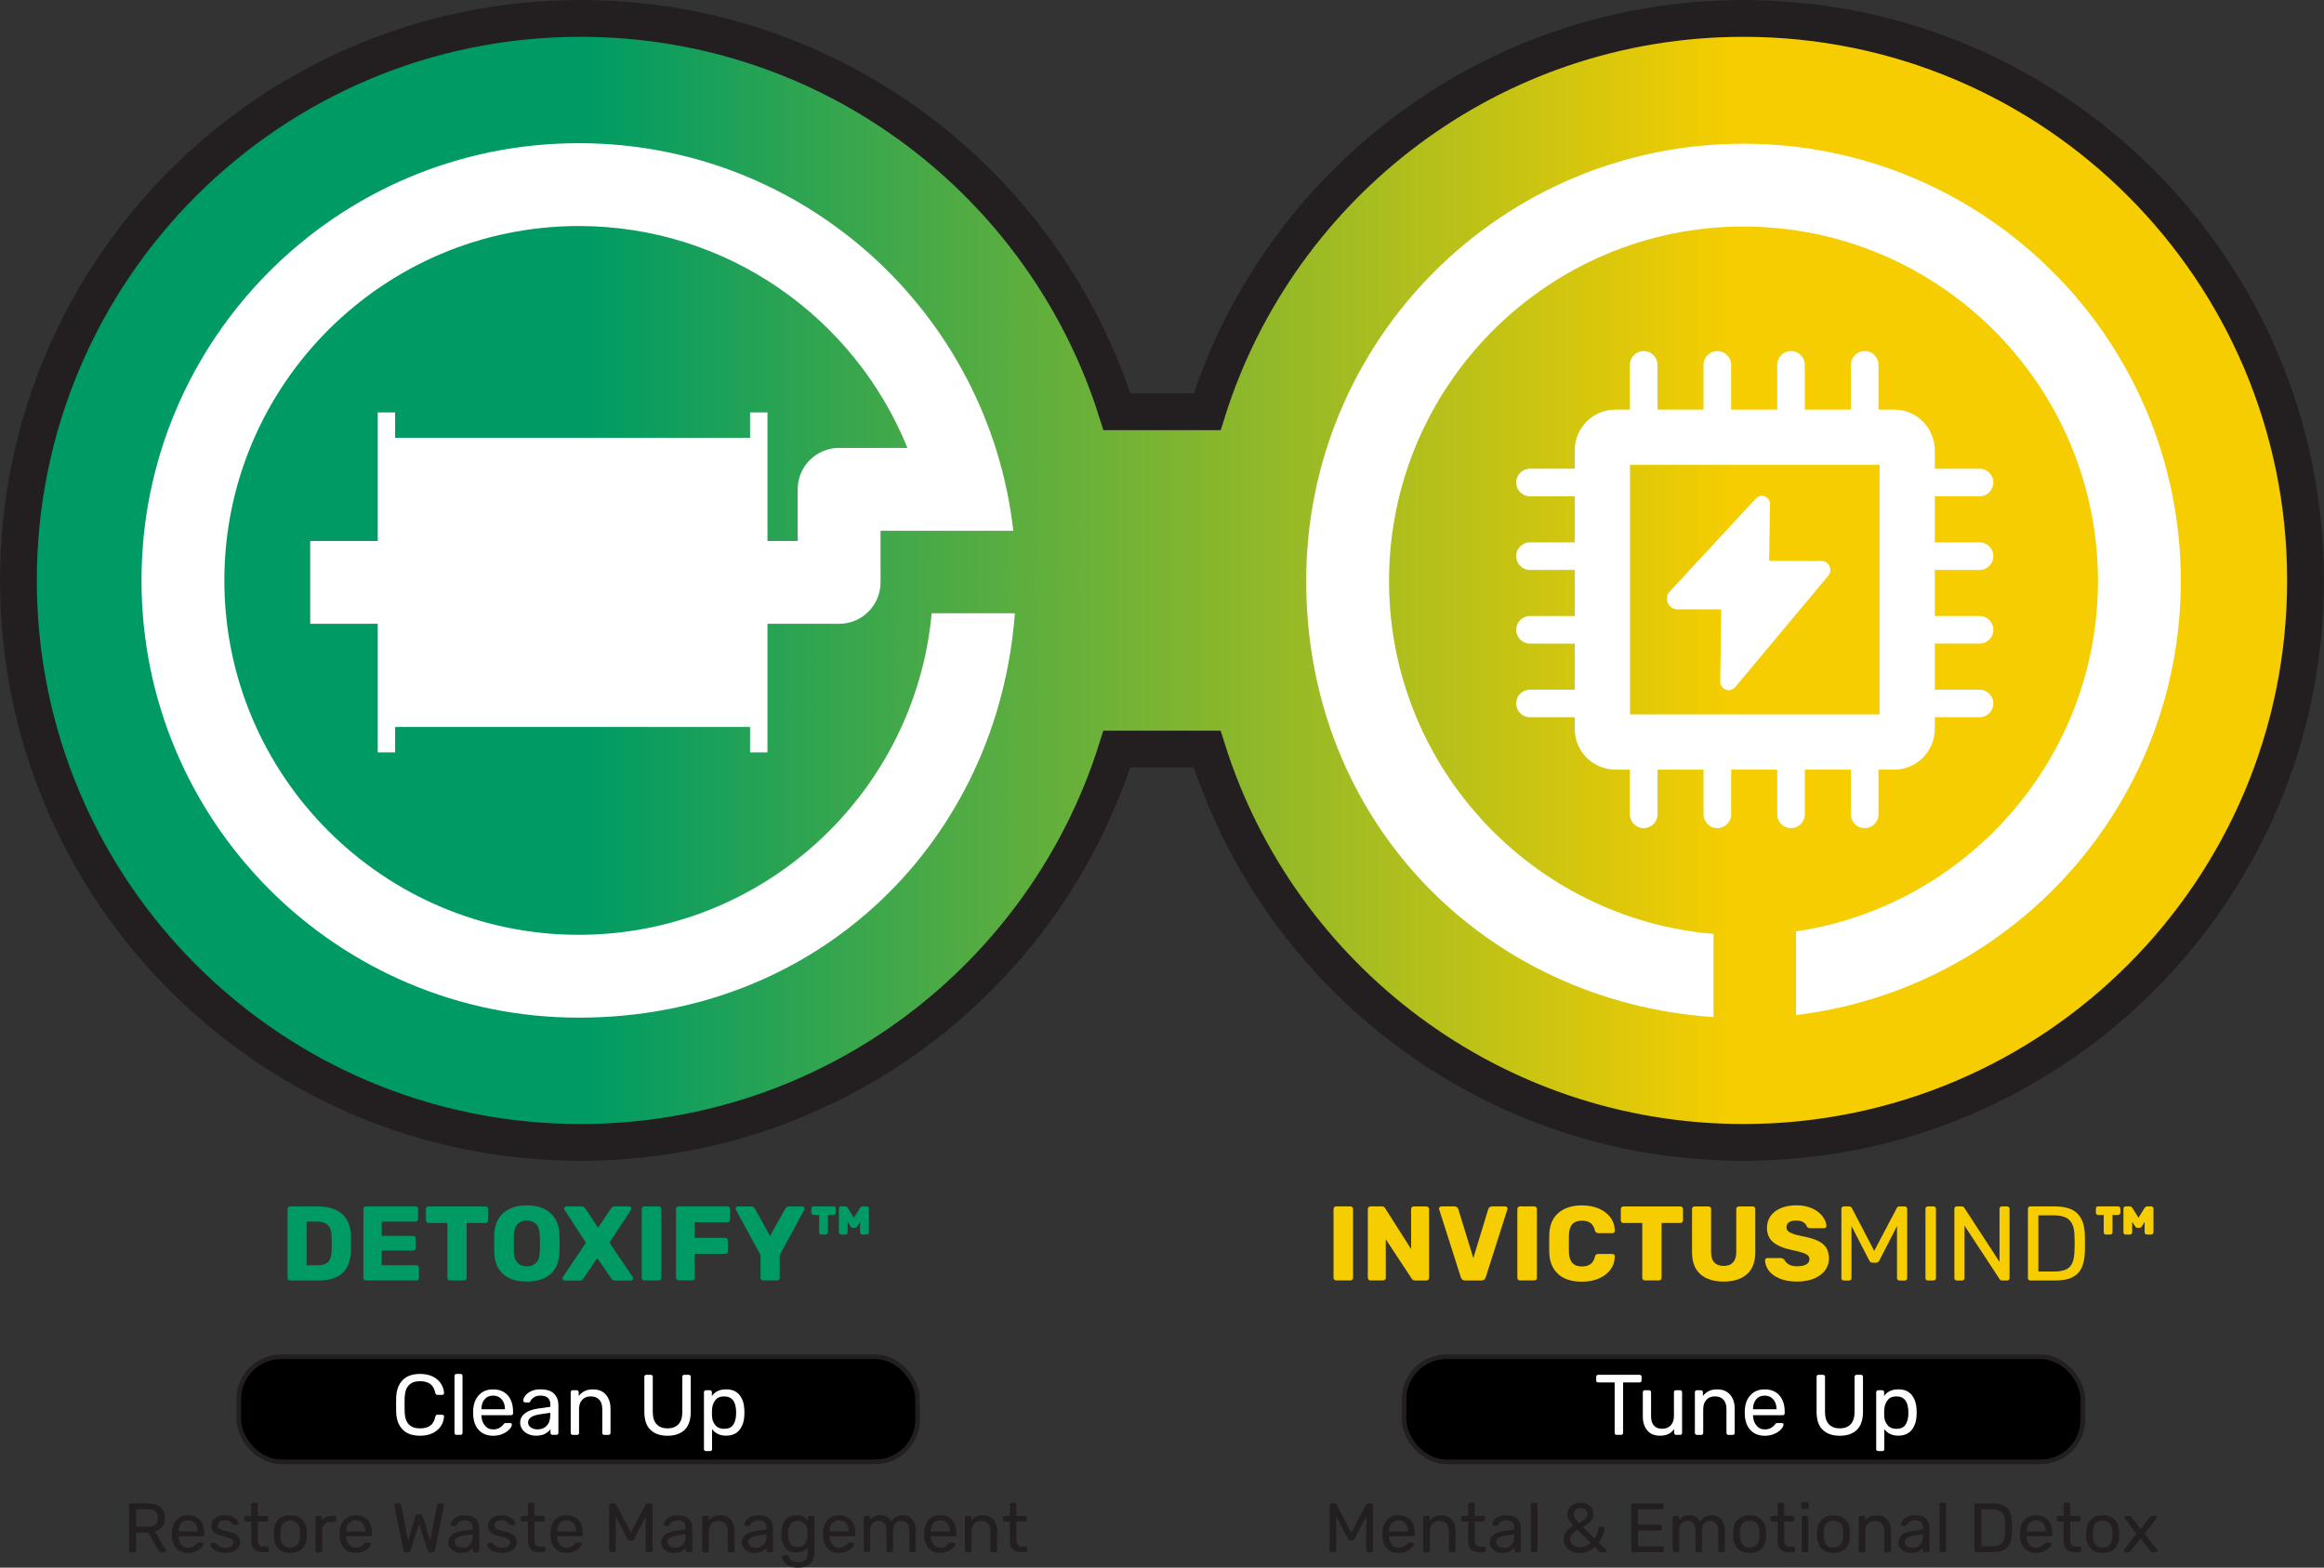 <?xml version="1.0" encoding="UTF-8"?>
<svg xmlns="http://www.w3.org/2000/svg" xmlns:xlink="http://www.w3.org/1999/xlink" id="Layer_2" data-name="Layer 2" viewBox="0 0 504.87 340.6">
  <rect x="0" y="0" width="504.87" height="340.6" fill="#333333" stroke="none"/>
  <defs>
    <style>
      .cls-1 {
        fill: #000;
      }

      .cls-1, .cls-2 {
        stroke: #231f20;
        stroke-miterlimit: 10;
      }

      .cls-3 {
        fill: #009b64;
      }

      .cls-3, .cls-4, .cls-5, .cls-6 {
        stroke-width: 0px;
      }

      .cls-4 {
        fill: #231f20;
      }

      .cls-2 {
        fill: url(#linear-gradient);
        stroke-width: 8px;
      }

      .cls-5 {
        fill: #fff;
      }

      .cls-6 {
        fill: #f6cd00;
      }
    </style>
    <linearGradient id="linear-gradient" x1="4" y1="126.11" x2="500.87" y2="126.11" gradientUnits="userSpaceOnUse">
      <stop offset=".25" stop-color="#009b64"></stop>
      <stop offset=".75" stop-color="#f6cd00"></stop>
    </linearGradient>
  </defs>
  <g id="Layer_1-2" data-name="Layer 1">
    <g>
      <g>
        <path class="cls-3" d="M62.65,278.04c-.12-.11-.17-.25-.17-.4v-14.95c0-.17.06-.31.17-.41.11-.11.25-.16.4-.16h5.98c2.25,0,4,.54,5.24,1.61,1.24,1.07,1.89,2.63,1.95,4.67.02.45.02,1.04.02,1.77s0,1.32-.02,1.75c-.08,2.13-.71,3.71-1.9,4.75s-2.92,1.55-5.19,1.55h-6.09c-.15,0-.29-.06-.4-.17ZM69.04,274.91c1.01,0,1.76-.24,2.23-.72.48-.48.73-1.25.76-2.31.03-.45.05-1.02.05-1.73s-.02-1.27-.05-1.7c-.03-1.03-.3-1.79-.82-2.28-.51-.49-1.28-.74-2.29-.74h-2.3v9.48h2.42Z"></path>
        <path class="cls-3" d="M79.12,278.04c-.12-.11-.17-.25-.17-.4v-14.95c0-.17.06-.31.17-.41.11-.11.25-.16.4-.16h10.74c.17,0,.31.05.41.16.11.11.16.25.16.41v2.16c0,.15-.05.29-.16.4-.11.12-.25.17-.41.17h-7.34v3.11h6.83c.17,0,.31.06.41.17.11.12.16.26.16.43v2c0,.15-.05.29-.16.4-.11.12-.25.17-.41.17h-6.83v3.2h7.52c.17,0,.31.05.41.16.11.11.16.25.16.41v2.16c0,.15-.05.29-.16.4-.11.12-.25.17-.41.17h-10.92c-.15,0-.29-.06-.4-.17Z"></path>
        <path class="cls-3" d="M97.36,278.04c-.12-.11-.17-.25-.17-.4v-11.91h-4.09c-.15,0-.29-.06-.4-.17-.11-.12-.17-.25-.17-.4v-2.46c0-.17.06-.31.17-.41.12-.11.25-.16.4-.16h12.37c.17,0,.31.05.41.16.11.11.16.25.16.41v2.46c0,.17-.05.31-.16.41-.11.11-.25.16-.41.16h-4.09v11.91c0,.15-.05.29-.16.4-.11.12-.25.17-.41.17h-3.04c-.15,0-.29-.06-.4-.17Z"></path>
        <path class="cls-3" d="M109.35,276.86c-1.24-1.06-1.9-2.61-1.98-4.67-.02-.44-.02-1.1-.02-1.98s0-1.56.02-2c.08-2.02.75-3.58,2.01-4.68,1.26-1.1,2.96-1.64,5.07-1.64s3.81.55,5.08,1.64c1.27,1.1,1.94,2.66,2,4.68.03.89.05,1.56.05,2s-.02,1.09-.05,1.98c-.08,2.06-.74,3.61-1.98,4.67-1.24,1.06-2.94,1.59-5.11,1.59s-3.86-.53-5.11-1.59ZM116.47,274.38c.5-.51.76-1.28.79-2.32.03-.89.05-1.52.05-1.89,0-.4-.02-1.03-.05-1.89-.03-1.04-.3-1.82-.81-2.32s-1.17-.76-2-.76-1.49.25-1.99.76c-.5.51-.77,1.28-.82,2.32-.02.43-.02,1.06-.02,1.89s0,1.44.02,1.89c.05,1.04.31,1.82.81,2.32s1.16.76,2,.76,1.51-.25,2.01-.76Z"></path>
        <path class="cls-3" d="M122.34,278.07c-.1-.1-.15-.21-.15-.33,0-.11.03-.2.09-.28l5.01-7.45-4.65-7.13c-.05-.09-.07-.18-.07-.28,0-.12.05-.23.14-.33.09-.1.21-.15.34-.15h3.33c.18,0,.34.05.46.14s.24.21.35.34l2.74,4.16,2.78-4.16c.2-.32.47-.48.8-.48h3.17c.12,0,.23.05.33.15.1.1.15.21.15.33,0,.11-.03.2-.09.28l-4.67,7.11,5.06,7.48c.05.06.07.15.07.28s-.05.23-.14.33-.21.15-.35.15h-3.43c-.32,0-.59-.15-.81-.46l-3.04-4.42-3.01,4.42c-.17.31-.43.46-.78.46h-3.31c-.14,0-.26-.05-.36-.15Z"></path>
        <path class="cls-3" d="M139.59,278.04c-.12-.11-.17-.25-.17-.4v-14.95c0-.17.06-.31.17-.41.11-.11.25-.16.4-.16h3.08c.17,0,.31.05.43.16.12.11.17.25.17.41v14.95c0,.17-.06.31-.17.41-.11.11-.26.16-.43.16h-3.08c-.15,0-.29-.06-.4-.17Z"></path>
        <path class="cls-3" d="M147.04,278.04c-.12-.11-.17-.25-.17-.4v-14.95c0-.17.06-.31.17-.41.11-.11.25-.16.4-.16h10.58c.17,0,.31.05.41.16.11.11.16.25.16.41v2.32c0,.15-.05.29-.16.4-.11.12-.25.17-.41.17h-7.11v3.38h6.65c.17,0,.31.06.41.17.11.11.16.26.16.42v2.3c0,.15-.05.29-.16.4-.11.12-.25.17-.41.17h-6.65v5.2c0,.17-.05.31-.16.41-.11.11-.25.16-.41.16h-2.9c-.15,0-.29-.06-.4-.17Z"></path>
        <path class="cls-3" d="M165.39,278.04c-.11-.11-.17-.25-.17-.4v-4.94l-5.34-9.84c-.05-.14-.07-.22-.07-.25,0-.12.05-.23.15-.33.1-.1.22-.15.36-.15h2.88c.31,0,.57.16.8.48l3.29,5.93,3.31-5.93c.18-.32.45-.48.81-.48h2.88c.14,0,.25.05.35.15.09.1.14.21.14.33,0,.08-.02.16-.05.25l-5.34,9.84v4.94c0,.17-.06.31-.17.41-.12.11-.26.16-.43.16h-2.99c-.15,0-.29-.06-.4-.17Z"></path>
        <path class="cls-3" d="M178.1,268.1c-.09-.09-.14-.21-.14-.37v-3.75h-1.2c-.15,0-.28-.05-.37-.14-.09-.09-.14-.21-.14-.37v-.85c0-.15.05-.28.14-.37.09-.09.21-.14.37-.14h4.3c.15,0,.28.05.37.14.09.09.14.21.14.37v.85c0,.15-.05.28-.14.37-.09.09-.22.14-.37.14h-1.2v3.75c0,.15-.05.28-.14.37-.09.09-.21.14-.37.14h-.9c-.15,0-.28-.05-.37-.14ZM182.38,268.1c-.09-.09-.14-.21-.14-.37v-5.11c0-.15.05-.28.14-.37.09-.09.21-.14.37-.14h.87c.15,0,.28.05.38.14.1.09.2.21.29.37l1.22,1.96,1.22-1.96c.09-.15.19-.28.29-.37s.23-.14.38-.14h.85c.15,0,.28.05.37.14s.14.21.14.37v5.11c0,.15-.05.28-.14.37s-.21.14-.37.14h-.9c-.15,0-.28-.05-.37-.14-.09-.09-.14-.21-.14-.37v-2.25l-.51.83c-.11.17-.2.29-.28.36s-.18.1-.32.1h-.46c-.14,0-.25-.03-.32-.1s-.17-.19-.28-.36l-.53-.83v2.25c0,.15-.05.28-.14.37-.09.09-.21.14-.37.14h-.9c-.15,0-.28-.05-.37-.14Z"></path>
      </g>
      <g>
        <rect class="cls-1" x="51.88" y="294.79" width="147.46" height="22.83" rx="9.19" ry="9.19"></rect>
        <path class="cls-5" d="M87.46,310.6c-.86-.9-1.33-2.13-1.39-3.71-.01-.33-.02-.88-.02-1.64s0-1.33.02-1.68c.06-1.57.53-2.8,1.4-3.7.87-.9,2.13-1.35,3.78-1.35,1.11,0,2.04.2,2.81.59.77.39,1.35.9,1.75,1.54.4.63.62,1.31.65,2.03v.04c0,.1-.04.18-.12.25s-.17.1-.27.1h-1.03c-.25,0-.4-.14-.47-.43-.21-.93-.59-1.59-1.14-1.97-.55-.38-1.28-.57-2.2-.57-2.14,0-3.24,1.19-3.32,3.56-.01.33-.02.85-.02,1.55s0,1.22.02,1.58c.07,2.37,1.18,3.56,3.32,3.56.92,0,1.66-.19,2.21-.57.55-.38.93-1.04,1.13-1.97.04-.16.09-.27.17-.33.07-.06.17-.09.3-.09h1.03c.11,0,.21.03.29.1.08.07.11.16.1.27-.04.73-.25,1.42-.65,2.05-.4.63-.98,1.15-1.75,1.54-.77.39-1.71.59-2.81.59-1.67,0-2.93-.45-3.79-1.34Z"></path>
        <path class="cls-5" d="M98.86,311.64c-.08-.08-.12-.18-.12-.31v-12.38c0-.13.04-.23.12-.31.08-.08.18-.12.31-.12h.88c.12,0,.23.04.31.12.08.08.12.18.12.31v12.38c0,.12-.04.23-.12.31-.08.08-.18.12-.31.12h-.88c-.12,0-.23-.04-.31-.12Z"></path>
        <path class="cls-5" d="M104.06,310.76c-.76-.79-1.18-1.87-1.26-3.23l-.02-.63.02-.62c.09-1.34.51-2.41,1.28-3.21.76-.79,1.77-1.19,3.03-1.19,1.38,0,2.45.44,3.21,1.31s1.14,2.06,1.14,3.55v.32c0,.13-.04.23-.12.31-.08.08-.18.12-.31.12h-6.45v.17c.04.81.28,1.49.74,2.06.45.57,1.05.85,1.8.85.57,0,1.04-.12,1.41-.34.37-.23.64-.47.81-.72.11-.15.2-.24.25-.27.06-.03.16-.05.31-.05h.91c.11,0,.21.03.28.09s.11.15.11.26c0,.27-.17.6-.51.99-.34.39-.82.72-1.44,1s-1.32.42-2.12.42c-1.28,0-2.3-.39-3.07-1.18ZM109.69,306.2v-.06c0-.86-.23-1.56-.7-2.1-.47-.54-1.09-.81-1.87-.81s-1.4.27-1.85.81c-.45.54-.68,1.24-.68,2.1v.06h5.11Z"></path>
        <path class="cls-5" d="M114.7,311.57c-.52-.25-.94-.59-1.24-1.02-.3-.43-.46-.9-.46-1.43,0-.82.34-1.49,1.02-2.02.68-.53,1.59-.87,2.75-1.04l2.78-.39v-.54c0-1.27-.73-1.9-2.18-1.9-.55,0-.99.12-1.34.35-.35.23-.61.5-.78.81-.04.11-.08.19-.14.24-.06.05-.13.08-.23.08h-.8c-.11,0-.21-.04-.29-.12-.08-.08-.12-.18-.12-.29.01-.3.15-.64.42-1.02.27-.38.68-.71,1.24-.99.56-.28,1.25-.42,2.07-.42,1.39,0,2.39.33,3,.98.61.65.91,1.46.91,2.43v6.04c0,.12-.04.23-.12.31-.08.08-.18.12-.31.12h-.86c-.12,0-.23-.04-.31-.12-.08-.08-.12-.18-.12-.31v-.8c-.27.4-.67.73-1.19,1.01s-1.19.41-1.99.41c-.61,0-1.17-.13-1.7-.37ZM118.77,309.76c.52-.53.77-1.29.77-2.28v-.52l-2.16.32c-.88.13-1.55.33-1.99.63s-.67.66-.67,1.11c0,.5.21.88.62,1.15.41.27.89.4,1.45.4.81,0,1.47-.26,1.98-.79Z"></path>
        <path class="cls-5" d="M124.1,311.64c-.08-.08-.12-.18-.12-.31v-8.84c0-.12.04-.23.12-.31.08-.08.18-.12.31-.12h.88c.12,0,.23.04.31.12.08.08.12.18.12.31v.82c.36-.46.79-.81,1.28-1.06.49-.25,1.1-.37,1.84-.37,1.19,0,2.12.38,2.79,1.15.66.76,1,1.78,1,3.05v5.26c0,.12-.04.23-.12.31-.08.08-.18.12-.31.12h-.93c-.12,0-.23-.04-.31-.12-.08-.08-.12-.18-.12-.31v-5.16c0-.88-.21-1.57-.64-2.05-.43-.48-1.05-.73-1.86-.73s-1.4.25-1.86.74c-.46.49-.69,1.17-.69,2.04v5.16c0,.12-.04.23-.12.31-.08.08-.18.12-.31.12h-.93c-.12,0-.23-.04-.31-.12Z"></path>
        <path class="cls-5" d="M141.29,310.65c-.88-.86-1.31-2.17-1.31-3.92v-7.57c0-.14.04-.25.12-.33s.18-.12.31-.12h.95c.14,0,.25.04.33.12s.12.19.12.33v7.61c0,1.19.28,2.09.84,2.68.56.6,1.35.9,2.37.9s1.81-.3,2.37-.9c.56-.6.84-1.49.84-2.68v-7.61c0-.14.04-.25.12-.33s.18-.12.31-.12h.97c.12,0,.23.04.31.13.08.09.12.19.12.32v7.57c0,1.75-.44,3.06-1.31,3.92-.88.86-2.12,1.3-3.72,1.3s-2.84-.43-3.72-1.3Z"></path>
        <path class="cls-5" d="M153.05,315.18c-.08-.08-.12-.18-.12-.31v-12.38c0-.12.04-.23.12-.31.08-.08.18-.12.31-.12h.86c.12,0,.23.04.31.12.08.08.12.18.12.31v.82c.7-.96,1.71-1.44,3.06-1.44s2.28.41,2.94,1.23,1,1.88,1.05,3.17c.01.14.02.35.02.63s0,.5-.02.63c-.05,1.28-.4,2.33-1.06,3.16-.66.83-1.63,1.24-2.93,1.24s-2.3-.47-3.02-1.4v4.32c0,.12-.04.23-.11.31-.07.08-.17.12-.3.12h-.91c-.12,0-.23-.04-.31-.12ZM159.24,309.62c.4-.55.62-1.27.66-2.16.01-.12.02-.3.02-.54,0-2.35-.87-3.52-2.61-3.52-.86,0-1.5.28-1.93.85-.43.57-.66,1.24-.7,2.02l-.02.71.02.73c.02.73.26,1.37.71,1.92.45.55,1.09.82,1.92.82.88,0,1.53-.27,1.93-.82Z"></path>
      </g>
      <g>
        <path class="cls-4" d="M28.16,337.16c-.07-.07-.1-.15-.1-.25v-9.9c0-.11.03-.2.1-.27s.15-.1.25-.1h3.7c1.16,0,2.07.27,2.73.82.66.55.99,1.33.99,2.37,0,.77-.19,1.4-.57,1.9-.38.49-.91.84-1.6,1.03l2.33,4.03c.03.06.05.12.05.17,0,.08-.03.15-.1.21-.07.06-.14.09-.22.09h-.73c-.15,0-.27-.04-.36-.11-.09-.07-.16-.17-.23-.3l-2.2-3.85h-2.65v3.91c0,.1-.04.18-.11.25-.07.07-.16.1-.26.1h-.77c-.1,0-.18-.03-.25-.1ZM32.05,331.71c1.51,0,2.26-.63,2.26-1.9s-.75-1.9-2.26-1.9h-2.5v3.79h2.5Z"></path>
        <path class="cls-4" d="M38.37,336.45c-.62-.64-.96-1.52-1.02-2.63l-.02-.52.02-.5c.07-1.09.42-1.96,1.04-2.61.62-.65,1.44-.97,2.46-.97,1.12,0,1.99.36,2.61,1.07s.92,1.67.92,2.89v.26c0,.1-.03.18-.1.25-.07.07-.15.1-.25.1h-5.25v.14c.03.66.23,1.22.6,1.67.37.46.86.69,1.46.69.46,0,.85-.09,1.14-.28.3-.19.52-.38.66-.58.09-.12.16-.19.2-.22.05-.03.13-.04.25-.04h.74c.09,0,.17.03.23.08s.09.12.09.21c0,.22-.14.49-.42.8-.28.31-.67.58-1.17.81s-1.07.34-1.72.34c-1.04,0-1.87-.32-2.49-.96ZM42.94,332.74v-.05c0-.7-.19-1.27-.57-1.71-.38-.44-.89-.66-1.52-.66s-1.14.22-1.51.66c-.37.44-.55,1.01-.55,1.71v.05h4.15Z"></path>
        <path class="cls-4" d="M47.14,337.07c-.48-.23-.84-.49-1.08-.78s-.36-.54-.36-.73c0-.1.04-.18.11-.23.08-.06.15-.08.23-.08h.68c.1,0,.19.05.27.15.24.28.51.51.79.67.28.16.66.24,1.14.24.53,0,.95-.1,1.28-.31.33-.21.49-.49.49-.86,0-.24-.07-.44-.2-.6-.14-.16-.37-.29-.7-.41-.33-.12-.82-.24-1.46-.39-.88-.19-1.5-.47-1.87-.83-.37-.36-.55-.83-.55-1.41,0-.38.11-.75.34-1.1.23-.35.56-.63,1-.85.44-.22.97-.33,1.58-.33.65,0,1.2.11,1.65.32.45.21.8.46,1.02.75.23.29.34.53.34.72,0,.09-.03.17-.1.23-.07.06-.14.09-.23.09h-.64c-.12,0-.22-.05-.3-.15-.16-.19-.3-.34-.42-.45-.12-.11-.28-.2-.5-.28-.22-.08-.49-.12-.83-.12-.49,0-.86.1-1.12.31-.26.21-.39.48-.39.81,0,.21.06.39.17.54.11.15.33.28.64.4.32.12.78.25,1.39.38.96.2,1.64.49,2.04.87.4.38.6.86.6,1.45,0,.43-.13.83-.38,1.18-.25.35-.62.63-1.11.83-.49.2-1.07.3-1.75.3s-1.3-.11-1.78-.34Z"></path>
        <path class="cls-4" d="M54.59,334.59v-4h-1.18c-.1,0-.18-.03-.25-.1-.07-.07-.1-.15-.1-.25v-.52c0-.1.03-.18.1-.25.07-.07.15-.1.25-.1h1.18v-2.53c0-.1.03-.18.1-.25.07-.07.15-.1.25-.1h.71c.1,0,.18.03.25.1.07.07.1.15.1.25v2.53h1.88c.1,0,.18.03.25.1.07.07.1.15.1.25v.52c0,.1-.03.18-.1.25-.07.07-.15.1-.25.1h-1.88v3.9c0,.51.09.89.26,1.14.17.26.45.39.85.39h.92c.1,0,.18.03.25.1.07.07.1.15.1.25v.55c0,.1-.03.18-.1.25-.07.07-.15.1-.25.1h-1.05c-1.6,0-2.4-.89-2.4-2.67Z"></path>
        <path class="cls-4" d="M60.48,336.47c-.61-.63-.94-1.46-.98-2.5v-.65s0-.65,0-.65c.04-1.03.37-1.86.99-2.49s1.48-.95,2.58-.95,1.96.32,2.58.95.95,1.46.99,2.49c0,.11.02.33.02.65s0,.54-.02.65c-.04,1.04-.37,1.87-.98,2.5s-1.47.94-2.58.94-1.97-.31-2.59-.94ZM64.58,335.64c.37-.4.57-.99.6-1.74,0-.1.01-.29.01-.58s0-.47-.01-.58c-.03-.76-.23-1.34-.6-1.74-.37-.4-.87-.61-1.51-.61s-1.14.2-1.52.61c-.37.4-.57.99-.59,1.74l-.02.58.02.58c.02.76.22,1.34.59,1.74.37.4.88.61,1.52.61s1.14-.2,1.51-.61Z"></path>
        <path class="cls-4" d="M68.64,337.16c-.07-.07-.1-.15-.1-.25v-7.17c0-.1.03-.19.1-.26.07-.07.15-.11.25-.11h.7c.1,0,.19.04.26.11.07.07.11.16.11.26v.67c.41-.69,1.12-1.03,2.12-1.03h.59c.1,0,.18.03.25.1.07.07.1.15.1.25v.62c0,.1-.03.18-.1.24-.07.06-.15.09-.25.09h-.91c-.55,0-.98.16-1.29.48-.31.32-.47.75-.47,1.3v4.46c0,.1-.04.18-.11.25-.07.07-.16.1-.26.1h-.74c-.1,0-.18-.03-.25-.1Z"></path>
        <path class="cls-4" d="M74.81,336.45c-.62-.64-.96-1.52-1.02-2.63l-.02-.52.02-.5c.07-1.09.42-1.96,1.04-2.61.62-.65,1.44-.97,2.46-.97,1.12,0,1.99.36,2.61,1.07s.92,1.67.92,2.89v.26c0,.1-.03.18-.1.25-.07.07-.15.1-.25.1h-5.25v.14c.03.66.23,1.22.6,1.67.37.46.86.69,1.46.69.46,0,.85-.09,1.14-.28.3-.19.52-.38.66-.58.09-.12.16-.19.2-.22.05-.03.13-.04.25-.04h.74c.09,0,.17.03.23.08s.09.12.09.21c0,.22-.14.49-.42.8-.28.31-.67.58-1.17.81s-1.07.34-1.72.34c-1.04,0-1.87-.32-2.49-.96ZM79.38,332.74v-.05c0-.7-.19-1.27-.57-1.71-.38-.44-.89-.66-1.52-.66s-1.14.22-1.51.66c-.37.44-.55,1.01-.55,1.71v.05h4.15Z"></path>
        <path class="cls-4" d="M87.63,336.85l-1.96-9.73c0-.05-.01-.11-.01-.17,0-.08.03-.15.09-.21.06-.06.13-.09.21-.09h.79c.21,0,.33.09.36.26l1.55,7.82,1.64-5.37c.09-.24.25-.36.49-.36h.56c.13,0,.23.04.31.11.08.07.13.16.16.26l1.65,5.37,1.53-7.82c.03-.17.16-.26.38-.26h.79c.08,0,.15.03.21.09.06.06.09.13.09.21l-.02.17-1.96,9.73c-.06.27-.22.41-.47.41h-.59c-.26,0-.43-.13-.5-.38l-1.88-5.78-1.86,5.78c-.08.25-.25.38-.5.38h-.59c-.26,0-.42-.14-.47-.41Z"></path>
        <path class="cls-4" d="M98.74,337.11c-.42-.2-.76-.48-1.01-.83-.25-.35-.37-.74-.37-1.16,0-.67.27-1.22.83-1.64.55-.43,1.3-.71,2.24-.84l2.26-.32v-.44c0-1.03-.59-1.55-1.77-1.55-.44,0-.81.09-1.09.28-.28.19-.49.41-.64.66-.03.09-.07.16-.11.2-.05.04-.11.06-.19.06h-.65c-.09,0-.17-.03-.23-.1-.07-.07-.1-.14-.1-.23,0-.24.12-.52.34-.83.22-.31.55-.58,1.01-.8.46-.23,1.02-.34,1.68-.34,1.13,0,1.95.27,2.44.8.49.53.74,1.19.74,1.98v4.91c0,.1-.03.18-.1.25-.07.07-.15.1-.25.1h-.7c-.1,0-.18-.03-.25-.1-.07-.07-.1-.15-.1-.25v-.65c-.22.32-.55.6-.97.82s-.97.33-1.62.33c-.5,0-.96-.1-1.38-.3ZM102.06,335.63c.42-.43.63-1.05.63-1.86v-.42l-1.76.26c-.72.1-1.26.27-1.62.51s-.55.54-.55.9c0,.4.17.71.5.93.33.22.73.33,1.18.33.66,0,1.19-.22,1.61-.64Z"></path>
        <path class="cls-4" d="M107.24,337.07c-.48-.23-.84-.49-1.08-.78s-.36-.54-.36-.73c0-.1.04-.18.11-.23.08-.06.15-.08.23-.08h.68c.1,0,.19.05.27.15.24.28.51.51.79.67.28.16.66.24,1.14.24.53,0,.95-.1,1.28-.31.33-.21.49-.49.49-.86,0-.24-.07-.44-.2-.6-.14-.16-.37-.29-.7-.41-.33-.12-.82-.24-1.46-.39-.88-.19-1.5-.47-1.87-.83-.37-.36-.55-.83-.55-1.41,0-.38.11-.75.34-1.1.23-.35.56-.63,1-.85.44-.22.97-.33,1.58-.33.65,0,1.2.11,1.65.32.45.21.8.46,1.02.75.23.29.34.53.34.72,0,.09-.03.17-.1.23-.07.06-.14.09-.23.09h-.64c-.12,0-.22-.05-.3-.15-.16-.19-.3-.34-.42-.45-.12-.11-.28-.2-.5-.28-.22-.08-.49-.12-.83-.12-.49,0-.86.1-1.12.31-.26.21-.39.48-.39.81,0,.21.06.39.17.54.11.15.33.28.64.4.32.12.78.25,1.39.38.96.2,1.64.49,2.04.87.4.38.6.86.6,1.45,0,.43-.13.83-.38,1.18-.25.35-.62.63-1.11.83-.49.2-1.07.3-1.75.3s-1.3-.11-1.78-.34Z"></path>
        <path class="cls-4" d="M114.69,334.59v-4h-1.18c-.1,0-.18-.03-.25-.1-.07-.07-.1-.15-.1-.25v-.52c0-.1.03-.18.1-.25.07-.07.15-.1.25-.1h1.18v-2.53c0-.1.03-.18.1-.25.07-.07.15-.1.25-.1h.71c.1,0,.18.03.25.1.07.07.1.15.1.25v2.53h1.88c.1,0,.18.03.25.1.07.07.1.15.1.25v.52c0,.1-.03.18-.1.25-.07.07-.15.1-.25.1h-1.88v3.9c0,.51.09.89.26,1.14.17.26.45.39.85.39h.92c.1,0,.18.03.25.1.07.07.1.15.1.25v.55c0,.1-.03.18-.1.25-.07.07-.15.1-.25.1h-1.05c-1.6,0-2.4-.89-2.4-2.67Z"></path>
        <path class="cls-4" d="M120.6,336.45c-.62-.64-.96-1.52-1.02-2.63l-.02-.52.02-.5c.07-1.09.42-1.96,1.04-2.61.62-.65,1.44-.97,2.46-.97,1.12,0,1.99.36,2.61,1.07s.92,1.67.92,2.89v.26c0,.1-.03.18-.1.25-.07.07-.15.1-.25.1h-5.25v.14c.03.66.23,1.22.6,1.67.37.46.86.69,1.46.69.46,0,.85-.09,1.14-.28.3-.19.52-.38.66-.58.09-.12.16-.19.2-.22.05-.03.13-.04.25-.04h.74c.09,0,.17.03.23.08s.09.12.09.21c0,.22-.14.49-.42.8-.28.31-.67.58-1.17.81s-1.07.34-1.72.34c-1.04,0-1.87-.32-2.49-.96ZM125.17,332.74v-.05c0-.7-.19-1.27-.57-1.71-.38-.44-.89-.66-1.52-.66s-1.14.22-1.51.66c-.37.44-.55,1.01-.55,1.71v.05h4.15Z"></path>
        <path class="cls-4" d="M132.44,337.16c-.07-.07-.1-.15-.1-.25v-9.9c0-.11.03-.2.1-.27s.15-.1.25-.1h.76c.16,0,.29.08.39.24l3.2,6.12,3.23-6.12c.02-.06.06-.12.13-.17s.15-.08.25-.08h.74c.11,0,.2.03.27.1s.1.15.1.27v9.9c0,.1-.04.18-.11.25-.07.07-.16.1-.26.1h-.74c-.1,0-.18-.03-.25-.1-.07-.07-.1-.15-.1-.25v-7.46l-2.53,4.94c-.1.21-.26.32-.49.32h-.47c-.22,0-.38-.11-.49-.32l-2.55-4.94v7.46c0,.1-.03.18-.1.25-.07.07-.15.1-.25.1h-.74c-.1,0-.18-.03-.25-.1Z"></path>
        <path class="cls-4" d="M145,337.11c-.42-.2-.76-.48-1.01-.83-.25-.35-.37-.74-.37-1.16,0-.67.27-1.22.83-1.64.55-.43,1.3-.71,2.24-.84l2.26-.32v-.44c0-1.03-.59-1.55-1.77-1.55-.44,0-.81.09-1.09.28-.28.19-.49.41-.64.66-.03.09-.07.16-.11.2-.05.04-.11.06-.19.06h-.65c-.09,0-.17-.03-.23-.1-.07-.07-.1-.14-.1-.23,0-.24.12-.52.34-.83.22-.31.55-.58,1.01-.8.46-.23,1.02-.34,1.68-.34,1.13,0,1.95.27,2.44.8.49.53.74,1.19.74,1.98v4.91c0,.1-.03.18-.1.25-.07.07-.15.1-.25.1h-.7c-.1,0-.18-.03-.25-.1-.07-.07-.1-.15-.1-.25v-.65c-.22.32-.55.6-.97.82s-.97.33-1.62.33c-.5,0-.96-.1-1.38-.3ZM148.31,335.63c.42-.43.63-1.05.63-1.86v-.42l-1.76.26c-.72.1-1.26.27-1.62.51s-.55.54-.55.9c0,.4.17.71.5.93.33.22.73.33,1.18.33.66,0,1.19-.22,1.61-.64Z"></path>
        <path class="cls-4" d="M152.65,337.16c-.07-.07-.1-.15-.1-.25v-7.19c0-.1.03-.18.1-.25.07-.07.15-.1.25-.1h.71c.1,0,.18.03.25.1.07.07.1.15.1.25v.67c.29-.37.64-.66,1.04-.86.4-.2.9-.3,1.49-.3.97,0,1.73.31,2.27.93.54.62.81,1.45.81,2.48v4.28c0,.1-.03.18-.1.25-.07.07-.15.1-.25.1h-.76c-.1,0-.18-.03-.25-.1-.07-.07-.1-.15-.1-.25v-4.2c0-.72-.17-1.27-.52-1.67-.35-.39-.85-.59-1.51-.59s-1.14.2-1.52.6c-.37.4-.56.95-.56,1.66v4.2c0,.1-.03.18-.1.25-.07.07-.15.1-.25.1h-.76c-.1,0-.18-.03-.25-.1Z"></path>
        <path class="cls-4" d="M162.55,337.11c-.42-.2-.76-.48-1.01-.83-.25-.35-.37-.74-.37-1.16,0-.67.27-1.22.83-1.64.55-.43,1.3-.71,2.24-.84l2.26-.32v-.44c0-1.03-.59-1.55-1.77-1.55-.44,0-.81.09-1.09.28-.28.19-.49.41-.64.66-.03.09-.07.16-.11.2-.05.04-.11.06-.19.06h-.65c-.09,0-.17-.03-.23-.1-.07-.07-.1-.14-.1-.23,0-.24.12-.52.34-.83.22-.31.55-.58,1.01-.8.46-.23,1.02-.34,1.68-.34,1.13,0,1.95.27,2.44.8.49.53.74,1.19.74,1.98v4.91c0,.1-.03.18-.1.25-.07.07-.15.1-.25.1h-.7c-.1,0-.18-.03-.25-.1-.07-.07-.1-.15-.1-.25v-.65c-.22.32-.55.6-.97.82s-.97.33-1.62.33c-.5,0-.96-.1-1.38-.3ZM165.87,335.63c.42-.43.63-1.05.63-1.86v-.42l-1.76.26c-.72.1-1.26.27-1.62.51s-.55.54-.55.9c0,.4.17.71.5.93.33.22.73.33,1.18.33.66,0,1.19-.22,1.61-.64Z"></path>
        <path class="cls-4" d="M171.33,340.18c-.51-.28-.86-.59-1.08-.95-.21-.35-.33-.67-.35-.96-.01-.1.02-.19.1-.26.08-.07.16-.11.25-.11h.73c.09,0,.17.02.23.07s.11.13.15.25c.12.32.32.6.6.84.28.24.71.36,1.3.36.75,0,1.3-.16,1.65-.48.35-.32.53-.88.53-1.69v-1.03c-.26.33-.6.6-1,.8s-.88.3-1.44.3c-1.07,0-1.87-.34-2.4-1.02-.53-.68-.81-1.55-.84-2.6l-.02-.42.02-.41c.03-1.04.31-1.91.85-2.6.54-.69,1.33-1.04,2.4-1.04s1.89.39,2.49,1.17v-.65c0-.1.03-.19.1-.26.07-.07.15-.11.25-.11h.7c.1,0,.19.04.26.11.07.07.11.16.11.26v7.35c0,2.33-1.19,3.5-3.56,3.5-.83,0-1.5-.14-2-.42ZM174.86,335.43c.35-.45.55-.99.58-1.62,0-.09.01-.27.01-.53s0-.42-.01-.52c-.03-.63-.22-1.17-.57-1.62-.35-.46-.87-.68-1.57-.68s-1.24.22-1.56.67c-.32.45-.5,1.03-.53,1.76l-.02.39.02.41c.03.72.21,1.3.53,1.75.32.45.84.68,1.56.68s1.21-.23,1.56-.68Z"></path>
        <path class="cls-4" d="M179.81,336.45c-.62-.64-.96-1.52-1.02-2.63l-.02-.52.02-.5c.07-1.09.42-1.96,1.04-2.61.62-.65,1.44-.97,2.46-.97,1.12,0,1.99.36,2.61,1.07s.92,1.67.92,2.89v.26c0,.1-.03.18-.1.25-.07.07-.15.1-.25.1h-5.25v.14c.03.66.23,1.22.6,1.67.37.46.86.69,1.46.69.46,0,.85-.09,1.14-.28.3-.19.52-.38.66-.58.09-.12.16-.19.2-.22.05-.03.13-.04.25-.04h.74c.09,0,.17.03.23.08s.09.12.09.21c0,.22-.14.49-.42.8-.28.31-.67.58-1.17.81s-1.07.34-1.72.34c-1.04,0-1.87-.32-2.49-.96ZM184.38,332.74v-.05c0-.7-.19-1.27-.57-1.71-.38-.44-.89-.66-1.52-.66s-1.14.22-1.51.66c-.37.44-.55,1.01-.55,1.71v.05h4.15Z"></path>
        <path class="cls-4" d="M187.74,337.16c-.07-.07-.1-.15-.1-.25v-7.19c0-.1.03-.18.1-.25.07-.07.15-.1.25-.1h.68c.1,0,.18.03.25.1.07.07.1.15.1.25v.53c.53-.69,1.26-1.03,2.2-1.03,1.12,0,1.92.46,2.38,1.39.24-.42.59-.76,1.03-1.02s.95-.38,1.5-.38c.83,0,1.51.28,2.03.85.53.57.79,1.38.79,2.46v4.38c0,.1-.03.18-.1.25-.07.07-.15.1-.25.1h-.71c-.1,0-.18-.03-.25-.1-.07-.07-.1-.15-.1-.25v-4.25c0-.79-.16-1.35-.49-1.7-.33-.34-.76-.52-1.3-.52-.47,0-.88.17-1.23.52-.34.35-.52.91-.52,1.69v4.25c0,.1-.03.18-.1.25-.07.07-.15.1-.25.1h-.71c-.1,0-.18-.03-.25-.1-.07-.07-.1-.15-.1-.25v-4.25c0-.79-.17-1.35-.51-1.7-.34-.34-.77-.52-1.28-.52-.48,0-.88.17-1.23.52-.34.35-.52.91-.52,1.68v4.26c0,.1-.03.18-.1.25-.07.07-.15.1-.25.1h-.73c-.1,0-.18-.03-.25-.1Z"></path>
        <path class="cls-4" d="M201.78,336.45c-.62-.64-.96-1.52-1.02-2.63l-.02-.52.02-.5c.07-1.09.42-1.96,1.04-2.61.62-.65,1.44-.97,2.46-.97,1.12,0,1.99.36,2.61,1.07s.92,1.67.92,2.89v.26c0,.1-.03.18-.1.25-.07.07-.15.1-.25.1h-5.25v.14c.03.66.23,1.22.6,1.67.37.46.86.69,1.46.69.46,0,.85-.09,1.14-.28.3-.19.52-.38.66-.58.09-.12.16-.19.2-.22.05-.03.13-.04.25-.04h.74c.09,0,.17.03.23.08s.09.12.09.21c0,.22-.14.49-.42.8-.28.31-.67.58-1.17.81s-1.07.34-1.72.34c-1.04,0-1.87-.32-2.49-.96ZM206.35,332.74v-.05c0-.7-.19-1.27-.57-1.71-.38-.44-.89-.66-1.52-.66s-1.14.22-1.51.66c-.37.44-.55,1.01-.55,1.71v.05h4.15Z"></path>
        <path class="cls-4" d="M209.71,337.16c-.07-.07-.1-.15-.1-.25v-7.19c0-.1.03-.18.1-.25.07-.07.15-.1.25-.1h.71c.1,0,.18.03.25.1.07.07.1.15.1.25v.67c.29-.37.64-.66,1.04-.86.4-.2.9-.3,1.49-.3.97,0,1.73.31,2.27.93.54.62.81,1.45.81,2.48v4.28c0,.1-.03.18-.1.25-.07.07-.15.1-.25.1h-.76c-.1,0-.18-.03-.25-.1-.07-.07-.1-.15-.1-.25v-4.2c0-.72-.17-1.27-.52-1.67-.35-.39-.85-.59-1.51-.59s-1.14.2-1.52.6c-.37.4-.56.95-.56,1.66v4.2c0,.1-.03.18-.1.25-.07.07-.15.1-.25.1h-.76c-.1,0-.18-.03-.25-.1Z"></path>
        <path class="cls-4" d="M219.38,334.59v-4h-1.18c-.1,0-.18-.03-.25-.1-.07-.07-.1-.15-.1-.25v-.52c0-.1.03-.18.1-.25.07-.07.15-.1.25-.1h1.18v-2.53c0-.1.03-.18.1-.25.07-.07.15-.1.25-.1h.71c.1,0,.18.03.25.1.07.07.1.15.1.25v2.53h1.88c.1,0,.18.03.25.1.07.07.1.15.1.25v.52c0,.1-.03.18-.1.25-.07.07-.15.1-.25.1h-1.88v3.9c0,.51.09.89.26,1.14.17.26.45.39.85.39h.92c.1,0,.18.03.25.1.07.07.1.15.1.25v.55c0,.1-.03.18-.1.25-.07.07-.15.1-.25.1h-1.05c-1.6,0-2.4-.89-2.4-2.67Z"></path>
      </g>
    </g>
    <g>
      <g>
        <path class="cls-6" d="M289.87,278.04c-.12-.11-.17-.25-.17-.4v-14.95c0-.17.06-.31.17-.41.11-.11.25-.16.4-.16h3.08c.17,0,.31.05.42.16.12.11.17.25.17.41v14.95c0,.17-.06.31-.17.41-.11.11-.26.16-.42.16h-3.08c-.15,0-.29-.06-.4-.17Z"></path>
        <path class="cls-6" d="M297.32,278.04c-.12-.11-.17-.25-.17-.4v-14.95c0-.17.06-.31.17-.41.12-.11.25-.16.4-.16h2.44c.38,0,.64.15.78.44l5.61,8.83v-8.69c0-.17.06-.31.17-.41.12-.11.25-.16.4-.16h2.76c.17,0,.31.05.41.16.11.11.16.25.16.41v14.93c0,.17-.05.31-.16.42-.11.12-.25.17-.41.17h-2.46c-.34,0-.59-.15-.76-.44l-5.61-8.51v8.37c0,.15-.05.29-.16.4-.11.12-.25.17-.41.17h-2.76c-.15,0-.29-.06-.4-.17Z"></path>
        <path class="cls-6" d="M317.35,277.53l-4.69-14.72-.05-.21c0-.12.05-.23.15-.33.1-.1.22-.15.36-.15h2.85c.21,0,.39.06.54.18.15.12.24.26.29.41l3.27,10.63,3.24-10.63c.05-.15.14-.29.29-.41.15-.12.33-.18.54-.18h2.88c.12,0,.23.05.33.15.1.1.15.21.15.33l-.05.21-4.69,14.72c-.14.46-.45.69-.94.69h-3.52c-.49,0-.81-.23-.94-.69Z"></path>
        <path class="cls-6" d="M329.8,278.04c-.12-.11-.17-.25-.17-.4v-14.95c0-.17.06-.31.17-.41.12-.11.25-.16.4-.16h3.08c.17,0,.31.05.43.16.12.11.17.25.17.41v14.95c0,.17-.06.31-.17.41s-.26.16-.43.16h-3.08c-.15,0-.29-.06-.4-.17Z"></path>
        <path class="cls-6" d="M338.54,276.85c-1.23-1.07-1.89-2.61-1.97-4.63-.02-.41-.02-1.09-.02-2.02s0-1.64.02-2.07c.08-1.99.74-3.53,2-4.61,1.26-1.08,2.96-1.62,5.11-1.62,1.35,0,2.56.23,3.63.68s1.92,1.1,2.54,1.93c.62.84.94,1.81.95,2.93v.05c0,.12-.05.23-.15.31-.1.08-.21.13-.33.13h-3.1c-.2,0-.35-.04-.46-.13-.11-.08-.2-.24-.28-.47-.21-.78-.55-1.33-1.01-1.64-.46-.31-1.07-.47-1.82-.47-1.81,0-2.75,1.01-2.81,3.04-.02.41-.02,1.05-.02,1.91s0,1.51.02,1.96c.06,2.02,1,3.04,2.81,3.04.75,0,1.37-.17,1.84-.49.48-.33.81-.87.99-1.62.06-.23.15-.39.25-.47.11-.08.27-.13.48-.13h3.1c.14,0,.26.05.36.14s.14.21.13.34c-.02,1.12-.33,2.1-.95,2.93-.62.84-1.47,1.48-2.54,1.93s-2.29.68-3.63.68c-2.19,0-3.91-.53-5.14-1.6Z"></path>
        <path class="cls-6" d="M356.94,278.04c-.12-.11-.17-.25-.17-.4v-11.91h-4.09c-.15,0-.29-.06-.4-.17-.11-.12-.17-.25-.17-.4v-2.46c0-.17.06-.31.17-.41.12-.11.25-.16.4-.16h12.37c.17,0,.31.05.41.16.11.11.16.25.16.41v2.46c0,.17-.05.31-.16.41s-.25.16-.41.16h-4.09v11.91c0,.15-.05.29-.16.4-.11.12-.25.17-.41.17h-3.04c-.15,0-.29-.06-.4-.17Z"></path>
        <path class="cls-6" d="M369.41,276.86c-1.22-1.06-1.83-2.65-1.83-4.78v-9.38c0-.17.06-.31.17-.41.11-.11.25-.16.4-.16h2.97c.17,0,.31.05.43.16.12.11.17.25.17.41v9.36c0,1,.23,1.74.7,2.24.47.5,1.15.75,2.04.75s1.55-.25,2.02-.76c.47-.51.71-1.25.71-2.23v-9.36c0-.17.06-.31.17-.41.12-.11.25-.16.4-.16h2.99c.17,0,.31.05.41.16.11.11.16.25.16.41v9.38c0,2.13-.61,3.73-1.83,4.78-1.22,1.06-2.89,1.59-5.03,1.59s-3.85-.53-5.07-1.59Z"></path>
        <path class="cls-6" d="M386.64,277.8c-1.04-.43-1.83-.99-2.36-1.69-.53-.7-.81-1.46-.84-2.29,0-.12.05-.23.15-.33s.22-.15.36-.15h2.9c.18,0,.33.03.45.1s.23.17.36.31c.2.4.52.73.97.99.45.26,1.04.39,1.77.39.87,0,1.54-.14,2-.41s.69-.65.69-1.13c0-.34-.12-.61-.36-.83-.24-.21-.61-.41-1.12-.58-.51-.17-1.26-.36-2.25-.57-1.84-.38-3.22-.95-4.13-1.69-.91-.74-1.37-1.81-1.37-3.19,0-.94.26-1.77.78-2.51.52-.74,1.26-1.31,2.23-1.72.97-.41,2.09-.62,3.38-.62s2.49.23,3.47.69,1.73,1.04,2.24,1.74.79,1.38.82,2.06c0,.14-.05.25-.14.34s-.21.14-.34.14h-3.04c-.18,0-.33-.03-.45-.09-.12-.06-.22-.16-.31-.3-.09-.35-.34-.65-.75-.9-.41-.25-.91-.37-1.51-.37-.69,0-1.22.12-1.59.37-.37.25-.55.61-.55,1.08,0,.32.1.59.31.81s.54.41,1.01.59c.47.18,1.14.36,2.01.54,1.43.26,2.56.59,3.42.98.85.39,1.48.9,1.87,1.52.4.62.6,1.4.6,2.33,0,1.03-.3,1.92-.89,2.68-.59.76-1.41,1.34-2.46,1.75-1.05.41-2.25.61-3.6.61-1.46,0-2.71-.22-3.75-.64Z"></path>
        <path class="cls-6" d="M400.18,278.07c-.1-.1-.15-.23-.15-.38v-15.02c0-.17.05-.3.15-.4s.23-.15.38-.15h1.15c.25,0,.44.12.6.37l4.85,9.29,4.9-9.29c.03-.09.1-.18.2-.25.1-.08.23-.11.38-.11h1.13c.17,0,.3.05.4.15s.15.23.15.4v15.02c0,.15-.05.28-.16.38s-.24.15-.39.15h-1.13c-.15,0-.28-.05-.38-.15s-.15-.23-.15-.38v-11.32l-3.84,7.5c-.15.32-.4.48-.74.48h-.71c-.34,0-.58-.16-.74-.48l-3.86-7.5v11.32c0,.15-.05.28-.15.38-.1.1-.23.15-.38.15h-1.13c-.15,0-.28-.05-.38-.15Z"></path>
        <path class="cls-6" d="M418.44,278.07c-.1-.1-.15-.23-.15-.38v-15.04c0-.15.05-.28.15-.38s.23-.15.38-.15h1.22c.15,0,.28.05.38.15s.15.23.15.38v15.04c0,.15-.05.28-.15.38s-.23.15-.38.15h-1.22c-.15,0-.28-.05-.38-.15Z"></path>
        <path class="cls-6" d="M424.72,278.07c-.1-.1-.15-.23-.15-.38v-15.02c0-.17.05-.3.15-.4s.23-.15.38-.15h1.06c.28,0,.47.11.58.32l7.64,11.73v-11.5c0-.17.05-.3.15-.4.1-.1.23-.15.38-.15h1.1c.17,0,.3.05.4.15.1.1.15.23.15.4v15c0,.15-.05.28-.15.39-.1.11-.23.16-.38.16h-1.1c-.23,0-.41-.11-.55-.32l-7.61-11.61v11.41c0,.15-.05.28-.16.38s-.24.15-.39.15h-1.1c-.15,0-.28-.05-.38-.15Z"></path>
        <path class="cls-6" d="M440.7,278.07c-.1-.1-.15-.23-.15-.38v-15.02c0-.17.05-.3.15-.4s.23-.15.38-.15h5.22c2.32,0,3.99.52,5.01,1.55,1.03,1.04,1.56,2.6,1.61,4.68.02.45.02,1.04.02,1.79s0,1.36-.02,1.82c-.05,1.46-.29,2.64-.72,3.55-.44.91-1.12,1.59-2.06,2.04-.93.45-2.18.67-3.73.67h-5.34c-.15,0-.28-.05-.38-.15ZM446.31,276.26c1.06,0,1.9-.15,2.52-.44s1.07-.76,1.36-1.39c.28-.64.44-1.49.47-2.56.03-.92.05-1.5.05-1.73,0-.25-.02-.81-.05-1.7-.03-1.52-.39-2.62-1.08-3.32-.69-.7-1.82-1.05-3.38-1.05h-3.38v12.19h3.5Z"></path>
        <path class="cls-6" d="M457.16,268.1c-.09-.09-.14-.21-.14-.37v-3.75h-1.2c-.15,0-.28-.05-.37-.14s-.14-.21-.14-.37v-.85c0-.15.05-.28.14-.37s.21-.14.37-.14h4.3c.15,0,.28.05.37.14s.14.21.14.37v.85c0,.15-.05.28-.14.37s-.21.14-.37.14h-1.2v3.75c0,.15-.05.28-.14.37s-.21.14-.37.14h-.9c-.15,0-.28-.05-.37-.14ZM461.44,268.1c-.09-.09-.14-.21-.14-.37v-5.11c0-.15.05-.28.14-.37.09-.09.21-.14.37-.14h.87c.15,0,.28.05.38.14s.2.21.29.37l1.22,1.96,1.22-1.96c.09-.15.19-.28.29-.37s.23-.14.38-.14h.85c.15,0,.28.05.37.14.09.09.14.21.14.37v5.11c0,.15-.05.28-.14.37-.09.09-.21.14-.37.14h-.9c-.15,0-.28-.05-.37-.14s-.14-.21-.14-.37v-2.25l-.51.83c-.11.17-.2.29-.28.36-.08.07-.18.1-.32.1h-.46c-.14,0-.25-.03-.32-.1-.08-.07-.17-.19-.28-.36l-.53-.83v2.25c0,.15-.05.28-.14.37s-.21.14-.37.14h-.9c-.15,0-.28-.05-.37-.14Z"></path>
      </g>
      <g>
        <rect class="cls-1" x="305.03" y="294.79" width="147.46" height="22.83" rx="9.19" ry="9.19"></rect>
        <path class="cls-5" d="M350.89,311.64c-.08-.08-.12-.18-.12-.31v-10.96h-3.58c-.13,0-.23-.04-.31-.12-.08-.08-.12-.18-.12-.31v-.78c0-.13.04-.23.12-.32.08-.09.18-.13.31-.13h8.98c.14,0,.25.04.33.12.08.08.12.19.12.33v.78c0,.12-.04.23-.13.31-.09.08-.19.12-.32.12h-3.56v10.96c0,.12-.04.23-.13.31-.09.08-.19.12-.32.12h-.97c-.13,0-.23-.04-.31-.12Z"></path>
        <path class="cls-5" d="M357.86,310.8c-.65-.76-.97-1.78-.97-3.05v-5.26c0-.12.04-.23.12-.31.08-.08.18-.12.31-.12h.93c.13,0,.23.04.31.12s.12.18.12.31v5.16c0,1.85.81,2.78,2.42,2.78.78,0,1.4-.25,1.86-.74.46-.49.69-1.17.69-2.04v-5.16c0-.12.04-.23.12-.31.08-.08.18-.12.31-.12h.93c.12,0,.22.04.3.12.07.08.11.18.11.31v8.84c0,.12-.04.23-.11.31-.08.08-.17.12-.3.12h-.88c-.12,0-.23-.04-.31-.12-.08-.08-.12-.18-.12-.31v-.82c-.35.47-.77.83-1.27,1.07-.5.24-1.11.36-1.84.36-1.18,0-2.09-.38-2.74-1.15Z"></path>
        <path class="cls-5" d="M368.32,311.64c-.08-.08-.12-.18-.12-.31v-8.84c0-.12.04-.23.12-.31s.18-.12.31-.12h.88c.12,0,.23.04.31.12.08.08.12.18.12.31v.82c.36-.46.79-.81,1.28-1.06.49-.25,1.1-.37,1.84-.37,1.19,0,2.12.38,2.79,1.15s1,1.78,1,3.05v5.26c0,.12-.04.23-.12.31-.08.08-.18.12-.31.12h-.93c-.13,0-.23-.04-.31-.12s-.12-.18-.12-.31v-5.16c0-.88-.21-1.57-.64-2.05-.43-.48-1.05-.73-1.86-.73s-1.4.25-1.86.74c-.46.49-.69,1.17-.69,2.04v5.16c0,.12-.04.23-.12.31-.08.08-.18.12-.31.12h-.93c-.13,0-.23-.04-.31-.12Z"></path>
        <path class="cls-5" d="M380.31,310.76c-.76-.79-1.18-1.87-1.26-3.23l-.02-.63.02-.62c.09-1.34.51-2.41,1.28-3.21.76-.79,1.77-1.19,3.03-1.19,1.38,0,2.45.44,3.21,1.31.76.88,1.14,2.06,1.14,3.55v.32c0,.13-.04.23-.12.31-.08.08-.18.12-.31.12h-6.45v.17c.04.81.28,1.49.74,2.06.45.57,1.05.85,1.8.85.57,0,1.04-.12,1.41-.34.37-.23.64-.47.81-.72.11-.15.2-.24.25-.27.06-.03.16-.05.31-.05h.91c.11,0,.21.03.28.09.07.06.11.15.11.26,0,.27-.17.6-.51.99-.34.39-.82.72-1.43,1s-1.32.42-2.12.42c-1.28,0-2.3-.39-3.07-1.18ZM385.93,306.2v-.06c0-.86-.23-1.56-.7-2.1-.47-.54-1.09-.81-1.87-.81s-1.4.27-1.85.81c-.45.54-.68,1.24-.68,2.1v.06h5.11Z"></path>
        <path class="cls-5" d="M395.95,310.65c-.88-.86-1.31-2.17-1.31-3.92v-7.57c0-.14.04-.25.12-.33.08-.08.18-.12.31-.12h.95c.14,0,.25.04.33.12.08.08.12.19.12.33v7.61c0,1.19.28,2.09.84,2.68.56.6,1.35.9,2.37.9s1.81-.3,2.37-.9c.56-.6.84-1.49.84-2.68v-7.61c0-.14.04-.25.12-.33.08-.08.18-.12.31-.12h.97c.12,0,.23.04.31.13.08.09.12.19.12.32v7.57c0,1.75-.44,3.06-1.31,3.92s-2.12,1.3-3.72,1.3-2.84-.43-3.72-1.3Z"></path>
        <path class="cls-5" d="M407.71,315.18c-.08-.08-.12-.18-.12-.31v-12.38c0-.12.04-.23.12-.31.08-.08.18-.12.31-.12h.86c.12,0,.23.04.31.12s.12.18.12.31v.82c.7-.96,1.71-1.44,3.06-1.44s2.28.41,2.94,1.23c.65.82,1,1.88,1.05,3.17.01.14.02.35.02.63s0,.5-.02.63c-.05,1.28-.4,2.33-1.06,3.16s-1.63,1.24-2.93,1.24-2.3-.47-3.02-1.4v4.32c0,.12-.04.23-.11.31-.08.08-.17.12-.3.12h-.91c-.13,0-.23-.04-.31-.12ZM413.9,309.62c.4-.55.62-1.27.66-2.16.01-.12.02-.3.02-.54,0-2.35-.87-3.52-2.61-3.52-.86,0-1.5.28-1.93.85s-.66,1.24-.7,2.02l-.02.71.02.73c.02.73.26,1.37.71,1.92.45.55,1.09.82,1.92.82.88,0,1.53-.27,1.93-.82Z"></path>
      </g>
      <g>
        <path class="cls-4" d="M288.95,337.16c-.07-.07-.1-.15-.1-.25v-9.9c0-.11.03-.2.1-.27.07-.07.15-.1.25-.1h.76c.16,0,.29.08.39.24l3.2,6.12,3.23-6.12c.02-.06.06-.12.13-.17.07-.05.15-.08.25-.08h.74c.11,0,.2.03.27.1.07.07.1.15.1.27v9.9c0,.1-.04.18-.11.25-.07.07-.16.1-.26.1h-.74c-.1,0-.18-.03-.25-.1s-.1-.15-.1-.25v-7.46l-2.53,4.94c-.1.21-.26.32-.48.32h-.47c-.22,0-.38-.11-.49-.32l-2.55-4.94v7.46c0,.1-.03.18-.1.25s-.15.1-.25.1h-.74c-.1,0-.18-.03-.25-.1Z"></path>
        <path class="cls-4" d="M301.35,336.45c-.62-.64-.96-1.52-1.02-2.63l-.02-.52.02-.5c.07-1.09.42-1.96,1.04-2.61.62-.65,1.44-.97,2.46-.97,1.12,0,1.99.36,2.61,1.07.62.71.92,1.67.92,2.89v.26c0,.1-.03.18-.1.25-.07.07-.15.1-.25.1h-5.25v.14c.03.66.23,1.22.6,1.67.37.46.86.69,1.46.69.46,0,.85-.09,1.14-.28.3-.19.52-.38.66-.58.09-.12.16-.19.2-.22.05-.03.13-.04.25-.04h.74c.09,0,.17.03.23.08.06.05.09.12.09.21,0,.22-.14.49-.42.8-.28.31-.67.58-1.17.81s-1.07.34-1.72.34c-1.04,0-1.87-.32-2.49-.96ZM305.92,332.74v-.05c0-.7-.19-1.27-.57-1.71-.38-.44-.89-.66-1.52-.66s-1.14.22-1.51.66c-.37.44-.55,1.01-.55,1.71v.05h4.15Z"></path>
        <path class="cls-4" d="M309.28,337.16c-.07-.07-.1-.15-.1-.25v-7.19c0-.1.03-.18.1-.25s.15-.1.25-.1h.71c.1,0,.18.03.25.1.07.07.1.15.1.25v.67c.29-.37.64-.66,1.04-.86.4-.2.9-.3,1.49-.3.97,0,1.73.31,2.27.93s.81,1.45.81,2.48v4.28c0,.1-.03.18-.1.25-.07.07-.15.1-.25.1h-.76c-.1,0-.18-.03-.25-.1s-.1-.15-.1-.25v-4.2c0-.72-.17-1.27-.52-1.67-.35-.39-.85-.59-1.51-.59s-1.14.2-1.52.6c-.37.4-.56.95-.56,1.66v4.2c0,.1-.03.18-.1.25-.07.07-.15.1-.25.1h-.76c-.1,0-.18-.03-.25-.1Z"></path>
        <path class="cls-4" d="M318.95,334.59v-4h-1.18c-.1,0-.18-.03-.25-.1s-.1-.15-.1-.25v-.52c0-.1.03-.18.1-.25.07-.07.15-.1.25-.1h1.18v-2.53c0-.1.03-.18.1-.25s.15-.1.25-.1h.71c.1,0,.18.03.25.1.07.07.1.15.1.25v2.53h1.88c.1,0,.18.03.25.1s.1.15.1.25v.52c0,.1-.03.18-.1.25-.07.07-.15.1-.25.1h-1.88v3.9c0,.51.08.89.26,1.14.17.26.45.39.85.39h.92c.1,0,.18.03.25.1s.1.15.1.25v.55c0,.1-.03.18-.1.25-.07.07-.15.1-.25.1h-1.05c-1.6,0-2.4-.89-2.4-2.67Z"></path>
        <path class="cls-4" d="M325.01,337.11c-.42-.2-.76-.48-1.01-.83-.25-.35-.37-.74-.37-1.16,0-.67.28-1.22.83-1.64s1.3-.71,2.24-.84l2.26-.32v-.44c0-1.03-.59-1.55-1.77-1.55-.44,0-.81.09-1.09.28-.28.19-.49.41-.64.66-.03.09-.07.16-.11.2-.05.04-.11.06-.19.06h-.65c-.09,0-.17-.03-.23-.1-.07-.07-.1-.14-.1-.23,0-.24.12-.52.34-.83s.55-.58,1.01-.8c.46-.23,1.02-.34,1.68-.34,1.13,0,1.95.27,2.44.8.49.53.74,1.19.74,1.98v4.91c0,.1-.03.18-.1.25-.07.07-.15.1-.25.1h-.7c-.1,0-.18-.03-.25-.1-.07-.07-.1-.15-.1-.25v-.65c-.22.32-.55.6-.97.82s-.97.33-1.62.33c-.5,0-.96-.1-1.38-.3ZM328.32,335.63c.42-.43.63-1.05.63-1.86v-.42l-1.76.26c-.72.1-1.26.27-1.62.51-.36.24-.55.54-.55.9,0,.4.17.71.5.93.33.22.73.33,1.18.33.66,0,1.2-.22,1.61-.64Z"></path>
        <path class="cls-4" d="M332.68,337.16c-.07-.07-.1-.15-.1-.25v-10.07c0-.1.03-.18.1-.25.07-.07.15-.1.25-.1h.71c.1,0,.18.03.25.1.07.07.1.15.1.25v10.07c0,.1-.03.18-.1.25s-.15.1-.25.1h-.71c-.1,0-.18-.03-.25-.1Z"></path>
        <path class="cls-4" d="M341.36,337.03c-.53-.25-.94-.61-1.24-1.06-.29-.45-.44-.97-.44-1.55,0-.64.19-1.18.56-1.63.37-.45.9-.87,1.58-1.27-.48-.51-.81-.95-1.01-1.33-.2-.38-.3-.78-.3-1.21,0-.46.12-.87.35-1.25.23-.38.57-.68,1-.91.43-.23.93-.34,1.49-.34s1.03.11,1.46.33.75.52.99.89c.23.38.35.8.35,1.27,0,.62-.2,1.13-.59,1.55-.39.41-.97.83-1.71,1.26l2.58,2.53c.4-.68.68-1.45.82-2.3,0-.09.04-.16.1-.22s.13-.08.22-.08h.67c.09,0,.17.03.23.09.06.06.09.14.09.23,0,.45-.12.95-.34,1.52-.22.57-.51,1.12-.89,1.65l1.55,1.55c.09.09.14.17.14.23,0,.19-.1.29-.3.29h-.85c-.19,0-.33-.05-.41-.15l-1-.99c-.88.86-1.96,1.29-3.24,1.29-.69,0-1.3-.13-1.83-.38ZM344.42,335.94c.4-.17.77-.42,1.11-.76l-2.84-2.76c-.52.29-.91.59-1.19.89-.28.3-.42.66-.42,1.08,0,.56.21,1,.62,1.32.41.32.91.49,1.49.49.41,0,.82-.09,1.23-.26ZM344.37,330c.3-.27.46-.61.46-1s-.14-.72-.42-.96c-.28-.25-.63-.37-1.05-.37s-.75.12-1.04.37c-.29.25-.43.57-.43.98,0,.27.08.54.23.81s.45.63.89,1.08c.61-.33,1.06-.64,1.36-.91Z"></path>
        <path class="cls-4" d="M354.49,337.16c-.07-.07-.1-.15-.1-.25v-9.9c0-.11.03-.2.1-.27.07-.07.15-.1.25-.1h6.26c.1,0,.18.03.25.1.07.07.1.15.1.27v.58c0,.1-.03.18-.09.25-.06.07-.15.1-.26.1h-5.15v3.32h4.82c.1,0,.18.03.25.1.07.07.1.15.1.27v.56c0,.1-.03.18-.1.25-.07.07-.15.1-.25.1h-4.82v3.44h5.28c.11,0,.2.03.26.09.06.06.09.15.09.26v.59c0,.1-.03.18-.1.25-.07.07-.15.1-.25.1h-6.38c-.1,0-.18-.03-.25-.1Z"></path>
        <path class="cls-4" d="M363.48,337.16c-.07-.07-.1-.15-.1-.25v-7.19c0-.1.03-.18.1-.25s.15-.1.25-.1h.68c.1,0,.18.03.25.1.07.07.1.15.1.25v.53c.53-.69,1.26-1.03,2.2-1.03,1.12,0,1.92.46,2.38,1.39.24-.42.59-.76,1.03-1.02.45-.25.95-.38,1.5-.38.83,0,1.51.28,2.03.85.53.57.79,1.38.79,2.46v4.38c0,.1-.03.18-.1.25-.07.07-.15.1-.25.1h-.71c-.1,0-.18-.03-.25-.1s-.1-.15-.1-.25v-4.25c0-.79-.16-1.35-.49-1.7s-.76-.52-1.3-.52c-.47,0-.88.17-1.23.52-.34.35-.52.91-.52,1.69v4.25c0,.1-.03.18-.1.25s-.15.1-.25.1h-.71c-.1,0-.18-.03-.25-.1-.07-.07-.1-.15-.1-.25v-4.25c0-.79-.17-1.35-.51-1.7-.34-.34-.77-.52-1.28-.52-.48,0-.89.17-1.23.52-.34.35-.52.91-.52,1.68v4.26c0,.1-.03.18-.1.25-.07.07-.15.1-.25.1h-.73c-.1,0-.18-.03-.25-.1Z"></path>
        <path class="cls-4" d="M377.51,336.47c-.61-.63-.94-1.46-.98-2.5v-.65s0-.65,0-.65c.04-1.03.37-1.86.99-2.49.62-.63,1.48-.95,2.58-.95s1.96.32,2.58.95c.62.63.94,1.46.99,2.49,0,.11.02.33.02.65s0,.54-.02.65c-.04,1.04-.37,1.87-.98,2.5-.61.63-1.47.94-2.58.94s-1.97-.31-2.59-.94ZM381.6,335.64c.37-.4.57-.99.6-1.74,0-.1.01-.29.01-.58s0-.47-.01-.58c-.03-.76-.23-1.34-.6-1.74-.37-.4-.87-.61-1.51-.61s-1.14.2-1.52.61c-.37.4-.57.99-.59,1.74l-.02.58.02.58c.02.76.22,1.34.59,1.74.37.4.88.61,1.52.61s1.14-.2,1.51-.61Z"></path>
        <path class="cls-4" d="M386.17,334.59v-4h-1.18c-.1,0-.18-.03-.25-.1s-.1-.15-.1-.25v-.52c0-.1.03-.18.1-.25.07-.07.15-.1.25-.1h1.18v-2.53c0-.1.03-.18.1-.25s.15-.1.25-.1h.71c.1,0,.18.03.25.1.07.07.1.15.1.25v2.53h1.88c.1,0,.18.03.25.1s.1.15.1.25v.52c0,.1-.03.18-.1.25-.07.07-.15.1-.25.1h-1.88v3.9c0,.51.08.89.26,1.14.17.26.45.39.85.39h.92c.1,0,.18.03.25.1s.1.15.1.25v.55c0,.1-.03.18-.1.25-.07.07-.15.1-.25.1h-1.05c-1.6,0-2.4-.89-2.4-2.67Z"></path>
        <path class="cls-4" d="M391.39,327.81c-.07-.07-.1-.15-.1-.25v-.82c0-.1.03-.19.1-.26.07-.07.15-.11.25-.11h.95c.1,0,.19.04.26.11.07.07.11.16.11.26v.82c0,.1-.04.18-.11.25-.07.07-.16.1-.26.1h-.95c-.1,0-.18-.03-.25-.1ZM391.51,337.16c-.07-.07-.1-.15-.1-.25v-7.19c0-.1.03-.18.1-.25s.15-.1.25-.1h.73c.1,0,.18.03.25.1.07.07.1.15.1.25v7.19c0,.1-.03.18-.1.25-.07.07-.15.1-.25.1h-.73c-.1,0-.18-.03-.25-.1Z"></path>
        <path class="cls-4" d="M395.73,336.47c-.61-.63-.94-1.46-.98-2.5v-.65s0-.65,0-.65c.04-1.03.37-1.86.99-2.49.62-.63,1.48-.95,2.58-.95s1.96.32,2.58.95c.62.63.95,1.46.99,2.49,0,.11.01.33.01.65s0,.54-.01.65c-.04,1.04-.37,1.87-.98,2.5-.61.63-1.47.94-2.59.94s-1.97-.31-2.59-.94ZM399.82,335.64c.37-.4.57-.99.6-1.74,0-.1.01-.29.01-.58s0-.47-.01-.58c-.03-.76-.23-1.34-.6-1.74-.37-.4-.87-.61-1.51-.61s-1.14.2-1.52.61c-.37.4-.57.99-.59,1.74v.58s0,.58,0,.58c.02.76.22,1.34.59,1.74.37.4.88.61,1.52.61s1.14-.2,1.51-.61Z"></path>
        <path class="cls-4" d="M403.88,337.16c-.07-.07-.1-.15-.1-.25v-7.19c0-.1.03-.18.1-.25.07-.07.15-.1.25-.1h.71c.1,0,.18.03.25.1s.1.15.1.25v.67c.29-.37.64-.66,1.04-.86.4-.2.9-.3,1.49-.3.97,0,1.73.31,2.27.93.54.62.81,1.45.81,2.48v4.28c0,.1-.03.18-.1.25s-.15.1-.25.1h-.76c-.1,0-.18-.03-.25-.1-.07-.07-.1-.15-.1-.25v-4.2c0-.72-.17-1.27-.52-1.67-.35-.39-.85-.59-1.51-.59s-1.14.2-1.52.6c-.37.4-.56.95-.56,1.66v4.2c0,.1-.03.18-.1.25s-.15.1-.25.1h-.76c-.1,0-.18-.03-.25-.1Z"></path>
        <path class="cls-4" d="M413.79,337.11c-.42-.2-.76-.48-1.01-.83-.25-.35-.37-.74-.37-1.16,0-.67.27-1.22.83-1.64.55-.43,1.3-.71,2.24-.84l2.26-.32v-.44c0-1.03-.59-1.55-1.77-1.55-.45,0-.81.09-1.09.28-.28.19-.5.41-.64.66-.03.09-.07.16-.11.2-.05.04-.11.06-.19.06h-.65c-.09,0-.17-.03-.23-.1-.07-.07-.1-.14-.1-.23,0-.24.12-.52.34-.83.22-.31.55-.58,1.01-.8.46-.23,1.02-.34,1.68-.34,1.13,0,1.95.27,2.44.8.5.53.74,1.19.74,1.98v4.91c0,.1-.03.18-.1.25s-.15.1-.25.1h-.7c-.1,0-.18-.03-.25-.1s-.1-.15-.1-.25v-.65c-.22.32-.55.6-.97.82s-.97.33-1.62.33c-.5,0-.96-.1-1.38-.3ZM417.1,335.63c.42-.43.63-1.05.63-1.86v-.42l-1.76.26c-.72.1-1.26.27-1.62.51-.36.24-.55.54-.55.9,0,.4.17.71.5.93.33.22.73.33,1.18.33.66,0,1.19-.22,1.61-.64Z"></path>
        <path class="cls-4" d="M421.46,337.16c-.07-.07-.1-.15-.1-.25v-10.07c0-.1.03-.18.1-.25s.15-.1.25-.1h.71c.1,0,.18.03.25.1s.1.15.1.25v10.07c0,.1-.03.18-.1.25-.07.07-.15.1-.25.1h-.71c-.1,0-.18-.03-.25-.1Z"></path>
        <path class="cls-4" d="M429.03,337.16c-.07-.07-.1-.15-.1-.25v-9.9c0-.11.03-.2.1-.27.07-.07.15-.1.25-.1h3.44c1.53,0,2.63.34,3.3,1.02s1.03,1.71,1.06,3.09c0,.29.02.69.02,1.18s0,.89-.02,1.2c-.03.96-.19,1.74-.48,2.34-.29.6-.74,1.05-1.36,1.34-.62.29-1.44.44-2.46.44h-3.52c-.1,0-.18-.03-.25-.1ZM432.73,335.97c.7,0,1.25-.1,1.66-.29.41-.19.71-.5.9-.92.19-.42.29-.98.31-1.69.02-.61.03-.99.03-1.14,0-.16,0-.54-.03-1.12-.02-1-.26-1.73-.71-2.19-.46-.46-1.2-.69-2.23-.69h-2.23v8.03h2.3Z"></path>
        <path class="cls-4" d="M439.84,336.45c-.62-.64-.96-1.52-1.02-2.63v-.52s0-.5,0-.5c.07-1.09.42-1.96,1.04-2.61.62-.65,1.44-.97,2.46-.97,1.12,0,1.99.36,2.61,1.07.62.71.92,1.67.92,2.89v.26c0,.1-.03.18-.1.25s-.15.1-.25.1h-5.25v.14c.03.66.23,1.22.6,1.67s.86.69,1.46.69c.46,0,.85-.09,1.14-.28.3-.19.52-.38.66-.58.09-.12.16-.19.21-.22.05-.03.13-.04.25-.04h.74c.09,0,.17.03.23.08.06.05.09.12.09.21,0,.22-.14.49-.42.8-.28.31-.67.58-1.17.81s-1.07.34-1.72.34c-1.04,0-1.87-.32-2.49-.96ZM444.42,332.74v-.05c0-.7-.19-1.27-.57-1.71-.38-.44-.89-.66-1.52-.66s-1.14.22-1.51.66c-.37.44-.55,1.01-.55,1.71v.05h4.15Z"></path>
        <path class="cls-4" d="M448.31,334.59v-4h-1.18c-.1,0-.18-.03-.25-.1-.07-.07-.1-.15-.1-.25v-.52c0-.1.03-.18.1-.25.07-.07.15-.1.25-.1h1.18v-2.53c0-.1.03-.18.1-.25.07-.07.15-.1.25-.1h.71c.1,0,.18.03.25.1s.1.15.1.25v2.53h1.88c.1,0,.18.03.25.1.07.07.1.15.1.25v.52c0,.1-.03.18-.1.25-.07.07-.15.1-.25.1h-1.88v3.9c0,.51.09.89.26,1.14s.46.39.85.39h.92c.1,0,.18.03.25.1.07.07.1.15.1.25v.55c0,.1-.03.18-.1.25s-.15.1-.25.1h-1.05c-1.6,0-2.39-.89-2.39-2.67Z"></path>
        <path class="cls-4" d="M454.2,336.47c-.61-.63-.94-1.46-.98-2.5v-.65s0-.65,0-.65c.04-1.03.37-1.86.99-2.49.62-.63,1.48-.95,2.58-.95s1.96.32,2.58.95c.62.63.95,1.46.99,2.49,0,.11.01.33.01.65s0,.54-.01.65c-.04,1.04-.37,1.87-.98,2.5-.61.63-1.47.94-2.59.94s-1.97-.31-2.59-.94ZM458.3,335.64c.37-.4.57-.99.6-1.74,0-.1.01-.29.01-.58s0-.47-.01-.58c-.03-.76-.23-1.34-.6-1.74-.37-.4-.87-.61-1.51-.61s-1.14.2-1.52.61c-.37.4-.57.99-.59,1.74v.58s0,.58,0,.58c.02.76.22,1.34.59,1.74.37.4.88.61,1.52.61s1.14-.2,1.51-.61Z"></path>
        <path class="cls-4" d="M461.48,337.17c-.07-.06-.1-.14-.1-.23s.04-.18.11-.27l2.64-3.44-2.47-3.26c-.07-.08-.11-.17-.11-.27,0-.09.03-.17.09-.23.06-.06.14-.09.23-.09h.77c.15,0,.28.08.39.24l2.02,2.62,2.02-2.61c.06-.08.12-.14.17-.19.06-.05.13-.07.22-.07h.74c.09,0,.17.03.23.09.06.06.09.14.09.23,0,.1-.04.19-.11.27l-2.5,3.29,2.64,3.41c.07.09.11.18.11.27s-.03.17-.09.23c-.06.06-.14.09-.23.09h-.8c-.15,0-.28-.08-.39-.23l-2.12-2.77-2.15,2.77c-.06.07-.12.13-.17.17-.06.04-.13.06-.22.06h-.77c-.08,0-.15-.03-.22-.09Z"></path>
      </g>
    </g>
    <path class="cls-2" d="M378.76,4c-54.67,0-100.95,35.93-116.51,85.46h-19.62C227.06,39.93,180.78,4,126.11,4,58.67,4,4,58.67,4,126.11s54.67,122.11,122.11,122.11c54.67,0,100.95-35.93,116.51-85.46h19.62c15.57,49.53,61.84,85.46,116.51,85.46,67.44,0,122.11-54.67,122.11-122.11S446.2,4,378.76,4Z"></path>
    <path class="cls-5" d="M202.4,133.24c-3.61,39.13-36.6,69.87-76.66,69.87-42.46,0-77-34.54-77-77S83.29,49.11,125.75,49.11c32.28,0,59.96,19.98,71.38,48.21h-14.84c-4.97,0-9,4.03-9,9v11.22h-6.56v-27.93h-3.78v5.52h-77.11v-5.52h-3.78v27.93h-14.67v18h14.67v27.93h3.78v-5.52h77.11v5.52h3.78v-27.93h15.56c4.97,0,9-4.03,9-9v-11.22h28.84c-5.36-47.39-45.57-84.21-94.39-84.21-52.47,0-95,42.53-95,95s42.53,95,95,95,91.09-38.73,94.73-87.87h-18.08Z"></path>
    <g>
      <path class="cls-5" d="M395.68,121.89l-11.35-.05.18-12.32c.02-1.61-1.95-2.4-3.05-1.22l-18.71,20.21c-1.37,1.48-.32,3.89,1.7,3.89h9.45s-.19,15.69-.19,15.69c-.02,1.73,2.14,2.53,3.25,1.2l20.22-24.2c1.06-1.27.16-3.2-1.49-3.21Z"></path>
      <path class="cls-5" d="M392.08,176.94v-9.72h10v9.72c0,1.66,1.34,3,3,3s3-1.34,3-3v-9.72h3.39c4.89,0,8.85-3.96,8.85-8.85v-2.53h9.72c1.66,0,3-1.34,3-3s-1.34-3-3-3h-9.72v-10h9.72c1.66,0,3-1.34,3-3s-1.34-3-3-3h-9.72v-10h9.72c1.66,0,3-1.34,3-3s-1.34-3-3-3h-9.72v-10h9.72c1.66,0,3-1.34,3-3s-1.34-3-3-3h-9.72v-3.99c0-4.89-3.96-8.85-8.85-8.85h-3.39v-9.72c0-1.66-1.34-3-3-3s-3,1.34-3,3v9.72h-10v-9.72c0-1.66-1.34-3-3-3s-3,1.34-3,3v9.72h-10v-9.72c0-1.66-1.34-3-3-3s-3,1.34-3,3v9.72h-10v-9.72c0-1.66-1.34-3-3-3s-3,1.34-3,3v9.72h-3.13c-4.89,0-8.85,3.96-8.85,8.85v3.99h-9.72c-1.66,0-3,1.34-3,3s1.34,3,3,3h9.72v10h-9.72c-1.66,0-3,1.34-3,3s1.34,3,3,3h9.72v10h-9.72c-1.66,0-3,1.34-3,3s1.34,3,3,3h9.72v10h-9.72c-1.66,0-3,1.34-3,3s1.34,3,3,3h9.72v2.53c0,4.89,3.96,8.85,8.85,8.85h3.13v9.72c0,1.66,1.34,3,3,3s3-1.34,3-3v-9.72h10v9.72c0,1.66,1.34,3,3,3s3-1.34,3-3v-9.72h10v9.72c0,1.66,1.34,3,3,3s3-1.34,3-3ZM354.1,155.22v-54.22h54.22v54.22h-54.22Z"></path>
      <path class="cls-5" d="M378.76,31.22c-52.47,0-95,42.53-95,95s39.06,91.43,88.49,94.77v-18.07c-39.42-3.32-70.49-36.44-70.49-76.7,0-42.46,34.54-77,77-77s77,34.54,77,77c0,38.58-28.52,70.62-65.59,76.15v18.17c47.09-5.64,83.59-45.71,83.59-94.32,0-52.47-42.53-95-95-95Z"></path>
    </g>
  </g>
</svg>
